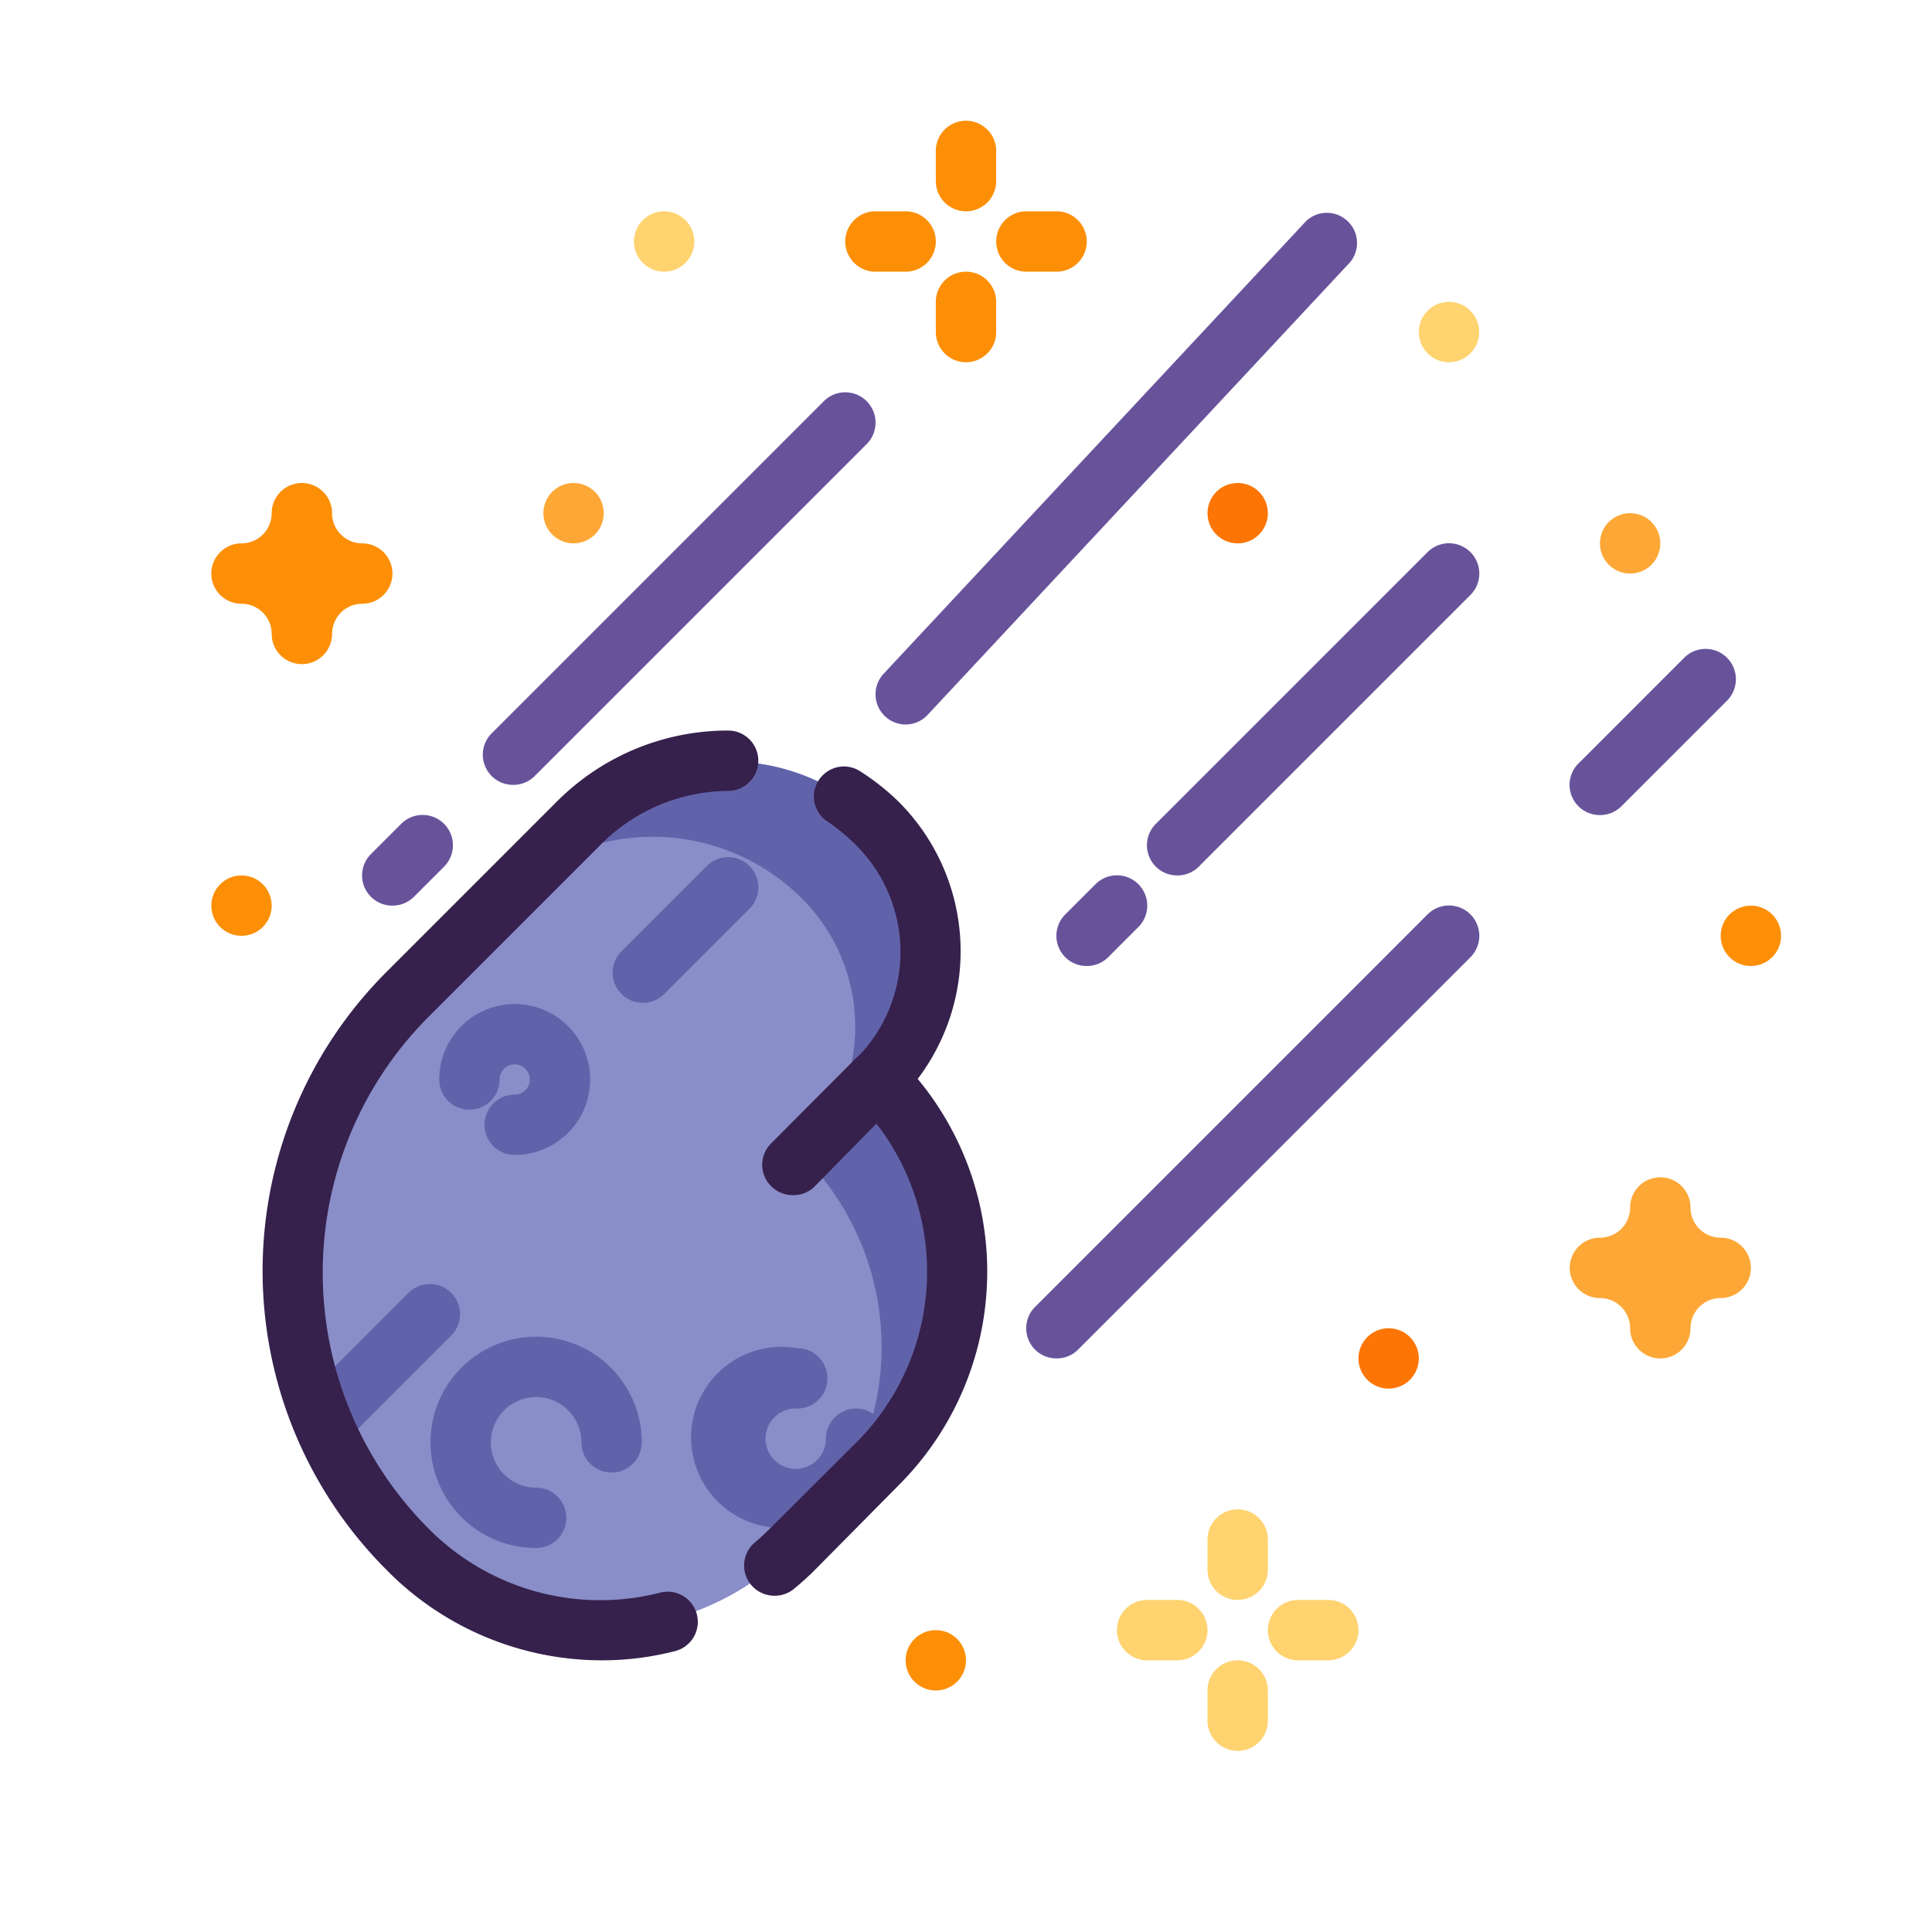 <svg xmlns="http://www.w3.org/2000/svg" viewBox="0 0 64 64"><defs><style>.cls-1{fill:#6163aa;}.cls-2{fill:#898ec9;}.cls-3{fill:#35214c;}.cls-4{fill:#fda736;}.cls-5{fill:#fd8f07;}.cls-6{fill:#68539b;}.cls-7{fill:#fd7504;}.cls-8{fill:#fed370;}</style></defs><title>Asteroid</title><g id="Asteroid"><path class="cls-1" d="M29.07,48.49,26.7,50.85l-.13.14-.33.32a9,9,0,0,1-12.73,0,13,13,0,0,1,0-18.38l3.16-3.16,2.5-2.5a7,7,0,0,1,9.9,0,6,6,0,0,1,0,8.49A9,9,0,0,1,29.07,48.49Z"/><path class="cls-2" d="M26.7,50.85l-.13.14-.33.32a9,9,0,0,1-12.73,0,13,13,0,0,1,0-18.38l3.16-3.16a7,7,0,0,1,9.9,0,6,6,0,0,1,0,8.49A9,9,0,0,1,26.7,50.85Z"/><path class="cls-1" d="M17.76,51.28a3.5,3.5,0,1,1,3.5-3.5,1,1,0,0,1-2,0,1.5,1.5,0,1,0-1.5,1.5,1,1,0,1,1,0,2Z"/><path class="cls-1" d="M26.41,50.57a3,3,0,1,1,0-5.91,1,1,0,0,1,0,2,1,1,0,1,0,.95,1,1,1,0,0,1,2,0A3,3,0,0,1,26.41,50.57Z"/><path class="cls-1" d="M17.05,38.26a1,1,0,0,1,0-2,.5.5,0,0,0,.5-.5.5.5,0,0,0-1,0,1,1,0,0,1-2,0,2.5,2.5,0,1,1,2.5,2.5Z"/><path class="cls-1" d="M10.69,48.07A1,1,0,0,1,10,46.36l3.53-3.53a1,1,0,0,1,1.42,0,1,1,0,0,1,0,1.41l-3.54,3.54A1,1,0,0,1,10.69,48.07Z"/><path class="cls-1" d="M21.29,33.22a1,1,0,0,1-.7-1.71l2.82-2.82a1,1,0,0,1,1.42,0,1,1,0,0,1,0,1.41L22,32.93A1,1,0,0,1,21.29,33.22Z"/><path class="cls-3" d="M26.24,39.59a1,1,0,0,1-.7-.3,1,1,0,0,1,0-1.41l2.82-2.83a1,1,0,0,1,1.42,0,1,1,0,0,1,0,1.41L27,39.29A1,1,0,0,1,26.24,39.59Z"/><path class="cls-4" d="M55,45a1,1,0,0,1-1-1,1,1,0,0,0-1-1,1,1,0,0,1,0-2,1,1,0,0,0,1-1,1,1,0,0,1,2,0,1,1,0,0,0,1,1,1,1,0,0,1,0,2,1,1,0,0,0-1,1A1,1,0,0,1,55,45Z"/><path class="cls-5" d="M10,22a1,1,0,0,1-1-1,1,1,0,0,0-1-1,1,1,0,0,1,0-2,1,1,0,0,0,1-1,1,1,0,0,1,2,0,1,1,0,0,0,1,1,1,1,0,0,1,0,2,1,1,0,0,0-1,1A1,1,0,0,1,10,22Z"/><path class="cls-6" d="M30,24a1,1,0,0,1-.73-1.68l14-15a1,1,0,0,1,1.46,1.36l-14,15A1,1,0,0,1,30,24Z"/><path class="cls-6" d="M39,29a1,1,0,0,1-.71-.29,1,1,0,0,1,0-1.42l9-9a1,1,0,0,1,1.42,1.42l-9,9A1,1,0,0,1,39,29Z"/><path class="cls-6" d="M36,32a1,1,0,0,1-.71-.29,1,1,0,0,1,0-1.42l1-1a1,1,0,0,1,1.42,1.42l-1,1A1,1,0,0,1,36,32Z"/><path class="cls-6" d="M53,27a1,1,0,0,1-.71-.29,1,1,0,0,1,0-1.42l3.5-3.5a1,1,0,0,1,1.42,1.42l-3.5,3.5A1,1,0,0,1,53,27Z"/><path class="cls-6" d="M35,45a1,1,0,0,1-.71-.29,1,1,0,0,1,0-1.42l13-13a1,1,0,0,1,1.42,1.42l-13,13A1,1,0,0,1,35,45Z"/><path class="cls-6" d="M17,26a1,1,0,0,1-.71-.29,1,1,0,0,1,0-1.42l11-11a1,1,0,0,1,1.42,1.42l-11,11A1,1,0,0,1,17,26Z"/><path class="cls-6" d="M13,30a1,1,0,0,1-.71-.29,1,1,0,0,1,0-1.42l1-1a1,1,0,0,1,1.42,1.42l-1,1A1,1,0,0,1,13,30Z"/><circle class="cls-7" cx="46" cy="45" r="1"/><circle class="cls-7" cx="41" cy="17" r="1"/><circle class="cls-8" cx="48" cy="11" r="1"/><circle class="cls-4" cx="19" cy="17" r="1"/><circle class="cls-4" cx="54" cy="18" r="1"/><circle class="cls-5" cx="58" cy="31" r="1"/><circle class="cls-5" cx="31" cy="55" r="1"/><circle class="cls-8" cx="22" cy="8" r="1"/><circle class="cls-5" cx="8" cy="30" r="1"/><path class="cls-8" d="M41,53a1,1,0,0,1-1-1V51a1,1,0,0,1,2,0v1A1,1,0,0,1,41,53Z"/><path class="cls-8" d="M44,55H43a1,1,0,0,1,0-2h1a1,1,0,0,1,0,2Z"/><path class="cls-8" d="M39,55H38a1,1,0,0,1,0-2h1a1,1,0,0,1,0,2Z"/><path class="cls-8" d="M41,58a1,1,0,0,1-1-1V56a1,1,0,0,1,2,0v1A1,1,0,0,1,41,58Z"/><path class="cls-5" d="M32,7a1,1,0,0,1-1-1V5a1,1,0,0,1,2,0V6A1,1,0,0,1,32,7Z"/><path class="cls-5" d="M35,9H34a1,1,0,0,1,0-2h1a1,1,0,0,1,0,2Z"/><path class="cls-5" d="M30,9H29a1,1,0,0,1,0-2h1a1,1,0,0,1,0,2Z"/><path class="cls-5" d="M32,12a1,1,0,0,1-1-1V10a1,1,0,0,1,2,0v1A1,1,0,0,1,32,12Z"/><path class="cls-3" d="M25.64,52.86A1,1,0,0,1,25,51.1c.18-.15.37-.33.54-.5l2.83-2.82a8,8,0,0,0,0-11.31,1,1,0,0,1,0-1.41,5,5,0,0,0,1.46-3.54A5,5,0,0,0,28.36,28a6.11,6.11,0,0,0-.91-.76,1,1,0,0,1-.49-.85,1,1,0,0,1,1-1h0a1,1,0,0,1,.55.17,7.81,7.81,0,0,1,1.26,1,7,7,0,0,1,.63,9.18,10,10,0,0,1-.63,13.46L27,52c-.21.21-.44.42-.66.6A1,1,0,0,1,25.64,52.86Z"/><path class="cls-3" d="M19.88,55A10,10,0,0,1,12.8,52a14,14,0,0,1,0-19.8l5.66-5.66a8,8,0,0,1,5.66-2.34,1,1,0,0,1,1,1,1,1,0,0,1-1,1A6,6,0,0,0,19.88,28l-5.66,5.66a12,12,0,0,0,0,17,8,8,0,0,0,7.64,2.1,1,1,0,0,1,1.22.7,1,1,0,0,1-.7,1.23A9.67,9.67,0,0,1,19.88,55Z"/></g></svg>